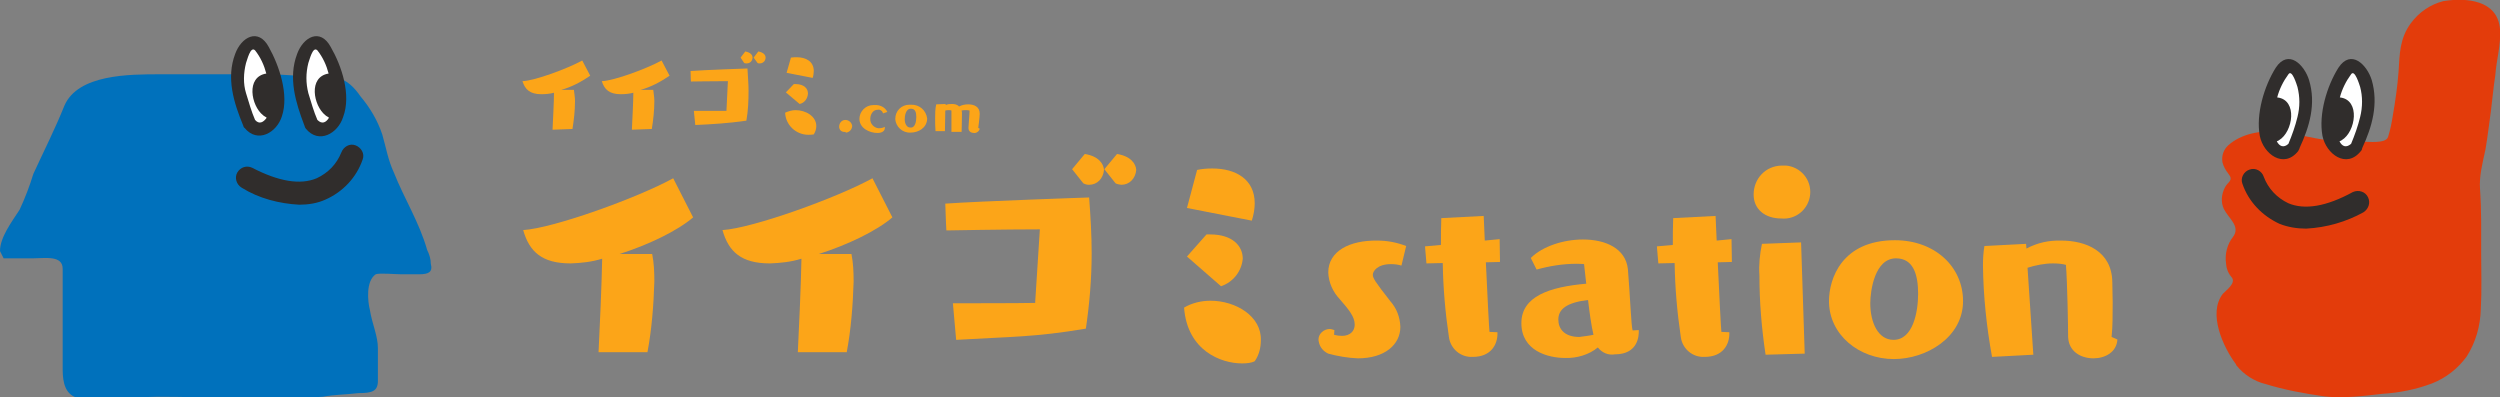 <?xml version="1.0" encoding="utf-8"?>
<!-- Generator: Adobe Illustrator 27.2.0, SVG Export Plug-In . SVG Version: 6.00 Build 0)  -->
<svg version="1.1" id="レイヤー_1" xmlns="http://www.w3.org/2000/svg" xmlns:xlink="http://www.w3.org/1999/xlink" x="0px"
	 y="0px" width="690px" height="109.7px" viewBox="0 0 690 109.7" style="enable-background:new 0 0 690 109.7;"
	 xml:space="preserve">
<rect x="0" y="0" width="690" height="109.7" fill="#808080" stroke="none"/>
<style type="text/css">
	.st0{clip-path:url(#SVGID_00000046332340729319084120000006900535436948685737_);}
	.st1{fill:#FCA518;}
	.st2{fill:#0071BC;}
	.st3{fill:#FFFFFF;}
	.st4{fill:#302D2C;}
	.st5{fill:#E33C0B;}
</style>
<g id="logo_station">
	<g>
		<g>
			<defs>
				<rect id="SVGID_1_" width="690" height="109.7"/>
			</defs>
			<clipPath id="SVGID_00000032646868389366050350000014040311626729354163_">
				<use xlink:href="#SVGID_1_"  style="overflow:visible;"/>
			</clipPath>
			
				<g id="グループ_6012" transform="translate(0 0)" style="clip-path:url(#SVGID_00000032646868389366050350000014040311626729354163_);">
				<path id="パス_7944" class="st1" d="M185.8,49.2c-9.8,5.4-33.1,13.8-41.4,14.3c1.7,6,5.2,9.2,13.1,9.2
					c2.9-0.1,5.8-0.4,8.7-1.3c-0.1,6.3-0.7,20.1-1,25.8h13.5c1.2-6.4,1.7-13,1.9-19.5c0-2.6-0.1-5.1-0.6-7.6h-9
					c7.9-2.5,16-6.4,20.3-10.1L185.8,49.2z"/>
				<path id="パス_7945" class="st1" d="M240.8,49.2c-9.8,5.4-33.1,13.8-41.4,14.3c1.7,6,5.2,9.2,13.1,9.2
					c2.9-0.1,5.8-0.4,8.7-1.3c-0.1,6.3-0.7,20.1-1,25.8h13.5c1.2-6.4,1.7-13,1.9-19.5c0-2.6-0.1-5.1-0.6-7.6h-9
					c7.9-2.5,16-6.4,20.3-10.1L240.8,49.2z"/>
				<path id="パス_7946" class="st1" d="M308.3,42.5l-3.5,4.2l3.1,3.9c0.6,0.3,1,0.3,1.6,0.4c2.2,0,3.9-1.7,4.1-4.1
					C313.5,45.2,312.1,43.1,308.3,42.5"/>
				<path id="パス_7947" class="st1" d="M299.4,42.5l-3.5,4.2l3.1,3.9c0.6,0.3,1,0.4,1.6,0.4c2.2,0,3.9-1.7,4.1-4.1
					C304.6,45.2,303.2,43.1,299.4,42.5"/>
				<path id="パス_7948" class="st1" d="M260.9,56.2c0.1,4.1,0.3,7.4,0.3,7.4s16.3-0.3,25.8-0.3l-1.3,20.3
					c-4.4,0.1-18.4,0.1-22.7,0.1l0.9,10.1c15-0.9,21.6-0.7,35.8-3.1c1-6.8,1.6-13.8,1.6-20.8c0-5-0.3-10.1-0.7-15.4
					C300.7,54.5,270.8,55.5,260.9,56.2"/>
				<path id="パス_7949" class="st1" d="M334.1,83c-2.5,0-5.1,0.6-7.3,1.9c0.9,11.9,10.2,15.4,16,15.4c1.2,0,2.5-0.1,3.5-0.6
					c1.2-1.7,1.7-3.8,1.7-5.8C348.2,87.3,341.1,83,334.1,83"/>
				<path id="パス_7950" class="st1" d="M346.3,56.1c0-6.6-5.2-9.6-11.7-9.6c-1.5,0-2.8,0.1-4.2,0.4l-2.8,10.5l17.9,3.5
					C346,59.3,346.3,57.7,346.3,56.1"/>
				<path id="パス_7951" class="st1" d="M343,71.4c0-3.5-2.8-6.7-9-6.7h-1l-5.4,6.1L337,79C340.3,77.9,342.7,74.9,343,71.4"/>
				<path id="パス_7952" class="st1" d="M366.6,75.2c0.1,2.8,1.3,5.4,3.2,7.4c2.5,2.9,4.1,4.8,4.1,7c0,1.7-1.2,3.1-3.5,3.1
					c-0.7,0-1.5-0.1-2.2-0.3l0.1-1.3c-0.4-0.1-0.9-0.3-1.3-0.3c-1.6,0-3.1,1.3-3.1,2.9v0.1c0,0.3,0.1,0.4,0.1,0.6
					c0.3,1.5,1.3,2.6,2.6,3.2c2.6,0.7,5.4,1.2,8.2,1.3c7.4,0,11.7-3.8,11.7-8.7c-0.1-2.6-1-5.1-2.8-7.1c-4.2-5.4-4.8-6.3-4.8-7.3
					c0-0.9,1.2-2.9,5-2.9c1,0,1.9,0.1,2.9,0.4l1.3-5.4c-2.6-1-5.2-1.5-8-1.5C372.5,66.3,366.6,69.3,366.6,75.2"/>
				<path id="パス_7953" class="st1" d="M413.9,66l-4.1,0.4l-0.3-6.8l-11.7,0.6c-0.1,2.5-0.1,4.8-0.1,7.4l-4.4,0.4l0.4,4.7
					l4.5-0.1c0.1,6.8,0.7,13.7,1.7,20.4c0.4,3.2,3.2,5.7,6.6,5.5c5.1,0,6.8-3.5,6.8-6.4v-0.4l-2.2-0.1c-0.1-0.7-0.6-10.3-1-19.2
					l3.9-0.1L413.9,66z"/>
				<path id="パス_7954" class="st1" d="M449.3,74.3c-0.6-5.7-6.1-8.2-12.4-8.2c-5.4,0-11.2,1.9-14.4,5.1l1.6,3.2
					c3.6-1,7.3-1.6,11.1-1.6c1.3,0,2,0.1,2,0.1c0.1,0.7,0.3,2.8,0.6,5.4c-10.2,0.9-17.9,3.5-17.9,10.9c0,7.6,7.3,9.6,12.1,9.6
					c3.2,0.1,6.6-0.9,9-2.9c1.2,1.5,2.9,2.2,4.7,1.9c6.6,0,6.6-5.4,6.6-6.3v-0.4l-1.7,0.1C450.2,90,449.9,81.4,449.3,74.3 M435.9,93
					c-4.2,0-5.8-2.3-5.8-4.8c0-2.8,2.2-4.7,8.2-5.4c0.4,3.4,0.9,7.1,1.5,9.6C438.4,92.7,437.2,92.8,435.9,93"/>
				<path id="パス_7955" class="st1" d="M477.9,66l-4.1,0.4l-0.3-6.8l-11.7,0.6c-0.1,2.5-0.1,4.8-0.1,7.4l-4.4,0.4l0.4,4.7
					l4.5-0.1c0.1,6.8,0.7,13.7,1.7,20.4c0.4,3.2,3.2,5.7,6.6,5.5c5.1,0,6.8-3.5,6.8-6.4v-0.4l-2.2-0.1c-0.1-0.7-0.6-10.3-1-19.2
					l3.9-0.1L477.9,66z"/>
				<path id="パス_7956" class="st1" d="M486.3,67.3c-0.6,2.9-0.9,5.8-0.7,8.7c0,7.3,0.6,14.6,1.7,21.9l10.8-0.3l-1-30.7
					L486.3,67.3z"/>
				<path id="パス_7957" class="st1" d="M491.7,45.7c-4.4,0.1-7.7,3.6-7.7,8c0,4.1,3.2,6.6,7.6,6.6c4.1,0.4,7.6-2.6,8-6.6
					c0.4-4.1-2.6-7.6-6.6-8C492.4,45.7,492.1,45.7,491.7,45.7"/>
				<path id="パス_7958" class="st1" d="M523,66.3c-14.6,0-18.2,10.6-18.2,16.8c0,9.3,8.3,16,17.9,16c9,0,19.1-6,19.1-16
					C541.8,73.6,534,66.3,523,66.3 M522.6,93.8c-4.2,0-6.4-4.7-6.4-10.1c0-3.4,1.2-12.4,7.1-12.4c4.8,0,6.1,4.5,6.1,9.8
					C529.4,86.1,528,93.8,522.6,93.8"/>
				<path id="パス_7959" class="st1" d="M582.8,93c0.3-2.8,0.3-6.1,0.3-9.6c0-1.7-0.1-3.6-0.1-5.5c-0.1-8.6-7.3-11.5-14.1-11.5
					c-3.4-0.1-6.6,0.6-9.6,2.2l-0.1-1.3l-11.5,0.6c-0.3,1.7-0.4,3.5-0.4,5.4c0.1,8.5,1,16.9,2.5,25.2l11.4-0.6l-1.6-24
					c2.2-0.7,4.7-1.2,7-1.2c1.3,0,2.5,0.1,3.6,0.4c0.4,5.1,0.6,17.3,0.6,19.8c0.1,4.1,3.5,6,7,6c3.2,0,6.4-1.7,6.6-5.2L582.8,93z"/>
				<path id="パス_7960" class="st1" d="M152.5,35.8c0.1-2.3,0.4-7.7,0.4-10.2c-1.2,0.3-2.3,0.4-3.5,0.4c-3.1,0-4.5-1.3-5.2-3.6
					c3.4-0.1,12.5-3.5,16.5-5.7l2.2,4.2c-2.5,1.7-5.1,3.1-8,3.9h3.5c0.1,1,0.3,2,0.3,3.1c0,2.6-0.3,5.2-0.7,7.7L152.5,35.8z"/>
				<path id="パス_7961" class="st1" d="M174.4,35.8c0.1-2.3,0.4-7.7,0.4-10.2c-1.2,0.3-2.3,0.4-3.5,0.4c-3.1,0-4.5-1.3-5.2-3.6
					c3.4-0.1,12.5-3.5,16.5-5.7l2.2,4.2c-2.5,1.7-5.1,3.1-8,3.9h3.5c0.1,1,0.3,2,0.3,3.1c0,2.6-0.3,5.2-0.7,7.7L174.4,35.8z"/>
				<path id="パス_7962" class="st1" d="M200.9,22.4c-3.8,0-10.2,0.1-10.2,0.1s-0.1-1.3-0.1-2.9c3.9-0.3,15.7-0.7,15.7-0.7
					c0.1,2.2,0.3,4.1,0.3,6.1c0,2.8-0.1,5.5-0.6,8.3c-4.7,0.7-9.5,1-14.1,1.2l-0.4-3.9c1.7,0,7.3,0,9,0L200.9,22.4z M204.4,15.9
					l1.3-1.7c1.5,0.3,2,1,2,1.7c0,0.9-0.7,1.6-1.6,1.6c-0.3,0-0.4,0-0.7-0.1L204.4,15.9z M208,15.9l1.3-1.7c1.5,0.3,2,1,2,1.7
					c0,0.9-0.7,1.6-1.6,1.6c-0.3,0-0.4,0-0.6-0.1L208,15.9z"/>
				<path id="パス_7963" class="st1" d="M223.1,37.2c-3.5,0-6.3-2.8-6.4-6.1c0.9-0.4,1.9-0.7,2.9-0.7c2.8,0,5.7,1.7,5.7,4.4
					c0,0.9-0.3,1.6-0.7,2.3C224.1,37.2,223.5,37.2,223.1,37.2 M216.9,25.5l2.2-2.3h0.4c2.5,0,3.5,1.3,3.5,2.6
					c-0.1,1.5-1,2.6-2.3,2.9L216.9,25.5z M217.1,20.1l1.2-4.2c0.6-0.1,1.2-0.1,1.6-0.1c2.6,0,4.7,1.2,4.7,3.8c0,0.6-0.1,1.3-0.3,1.9
					L217.1,20.1z"/>
				<path id="パス_7964" class="st1" d="M233.3,36.4c-0.9,0.1-1.6-0.4-1.7-1.3V35c0-1,0.7-1.9,1.7-1.9c0.9,0,1.7,0.6,1.9,1.6
					c0,0.9-0.6,1.7-1.6,1.9C233.5,36.6,233.4,36.6,233.3,36.4"/>
				<path id="パス_7965" class="st1" d="M243.7,31.3c-0.1-0.7-0.9-1.2-1.5-1c-1.2,0-2,1.2-2,2.5c-0.1,1.3,1,2.5,2.3,2.6l0,0
					c0.6,0,1.2-0.1,1.7-0.4c0,0.1,0,0.3,0,0.4c0,0.7-0.7,1.3-2,1.3c-2.2,0-5-1.3-5-3.9c0-2,1.7-3.8,3.8-3.8c0.1,0,0.3,0,0.4,0
					c1.5-0.1,2.9,0.6,3.5,1.9L243.7,31.3z"/>
				<path id="パス_7966" class="st1" d="M251.3,36.6c-2.2,0.1-4.1-1.6-4.2-3.8l0,0c0-2.2,1.7-3.9,3.9-3.9c0.1,0,0.3,0,0.4,0
					c2.3-0.1,4.2,1.5,4.5,3.8v0.1C255.8,35.3,253.5,36.6,251.3,36.6 M252.9,32.3c0-1.3-0.3-2.3-1.5-2.3c-1.5,0-1.7,2.2-1.7,2.9
					c0,1.3,0.6,2.3,1.5,2.3C252.6,35.4,252.9,33.5,252.9,32.3"/>
				<path id="パス_7967" class="st1" d="M270.4,35.5c-0.1,0.7-0.9,1.3-1.6,1.2c-0.7,0-1.5-0.4-1.5-1.3v-0.1v-0.1
					c0-0.6,0.3-3.5,0.3-4.7c-0.3-0.1-0.6-0.1-1-0.1c-0.4,0-0.9,0-1.2,0.1c0.1,0.3,0.1,0.6,0.1,0.9c0,1.9-0.1,4.8-0.1,5h-2.8V36
					c0-0.7,0-2.2,0-3.5c0-0.9,0-1.6,0-2c-0.3-0.1-0.4-0.1-0.7-0.1s-0.7,0-1,0.1l-0.1,5.7h-2.6c-0.1-1.2-0.1-2.5-0.1-3.5
					c0-1.3,0-2.6,0.3-3.9l2.6-0.1v0.3c0.6-0.3,1.2-0.3,1.7-0.3c0.7,0,1.5,0.1,2,0.7c0.7-0.4,1.6-0.6,2.5-0.6c1.6,0,3.2,0.6,3.2,2.6
					c0,0.9-0.4,3.9-0.4,3.9L270.4,35.5z"/>
				<path id="パス_7968" class="st2" d="M0,69.3c0-3.8,3.2-8,5.4-11.4c1.5-3.2,2.8-6.6,3.8-9.9c2.8-6.1,6-12.4,8.6-18.9
					c3.8-8.6,17.8-8.6,26.5-8.6h30.3c3.9,0.1,8,0.4,11.9,0.9c2-0.3,3.9-0.3,6,0c3.2,0.4,5.4,2.9,7,5.2c2.6,3.1,4.7,6.6,6,10.5
					c1,3.4,1.6,7.1,3.2,10.5c2.8,7.1,7,13.7,9.2,21.4c0.6,1.2,1,2.5,1,3.8c0.6,2.3-0.6,2.9-3.2,2.9h-5c-1.6,0-6-0.4-7,0
					c-2.8,1.9-2.2,7.6-1.6,9.9c0.6,3.8,2.2,7.1,2.2,10.5v9c0,2.9-1.6,3.4-5.4,3.4c-3.2,0.4-6.6,0.4-9.8,1c-15.2,1-30.7,0-45.9,0
					c-3.2,0-20.5,1-22.7,0c-3.2-1.5-3.2-5.7-3.2-8V74.2c0-3.8-4.8-2.9-8.2-2.9H1L0,69.3z"/>
				<path id="パス_7969" class="st3" d="M68.8,34.1c0,0-1-2.5-1.5-3.6c-0.4-1.5-0.9-2.8-1.2-4.2c-0.7-2.8-0.9-5.7-0.1-8.5
					c0.6-2,1.5-5.4,3.6-6.1c2.2-0.6,4.2,4.7,4.7,6.1c1,2.3,1.7,4.8,2,7.3c0,2,0.4,4.7-0.1,6.7C75.2,35,71.1,37.7,68.8,34.1"/>
				<path id="パス_7970" class="st4" d="M74.2,13c-2.9-5.4-7.6-2.8-9.3,1.9c-2.5,6.6-0.4,13.4,2.2,19.7c0,0.1,0.1,0.1,0.1,0.3
					c0,0.1,0.1,0.3,0.3,0.4c3.6,4.4,8.9,1.3,10.3-3.2C79.8,26.2,77.1,18.2,74.2,13 M70.4,33.1c-1-2.3-1.7-4.8-2.5-7.4
					s-0.7-5.5,0-8.3c0.3-0.7,1.2-4.8,2.5-3.5c1.5,1.9,2.5,4.1,3.1,6.4l0,0c-5.7,0.9-4.2,8.9-0.9,11.5c0.3,0.3,0.7,0.4,1,0.7
					C72.7,33.8,71.5,34.4,70.4,33.1"/>
				<path id="パス_7971" class="st3" d="M86,34.1c0,0-1-2.5-1.5-3.6c-0.4-1.5-0.9-2.8-1.2-4.2c-0.7-2.8-0.9-5.7-0.1-8.5
					c0.6-2,1.5-5.4,3.6-6.1c2.2-0.6,4.2,4.7,4.7,6.1c1,2.3,1.7,4.8,2,7.3c0,2,0.4,4.7-0.1,6.7C92.5,35,88.4,37.7,86,34.1"/>
				<path id="パス_7972" class="st4" d="M91.3,13c-2.9-5.4-7.6-2.8-9.3,1.9c-2.5,6.6-0.4,13.4,2,19.7c0,0.1,0.1,0.1,0.1,0.3
					c0,0.1,0.1,0.3,0.3,0.6c3.6,4.4,8.9,1.3,10.3-3.2C97,26.2,94.3,18.2,91.3,13 M87.6,33.1c-1-2.3-1.7-4.8-2.5-7.4
					c-0.7-2.8-0.7-5.5,0-8.3c0.3-0.7,1.2-4.8,2.5-3.5c1.5,1.9,2.5,4.1,3.1,6.4l0,0c-5.7,0.9-4.2,8.9-0.9,11.5c0.3,0.3,0.7,0.4,1,0.7
					C90,33.8,88.9,34.4,87.6,33.1"/>
				<path id="パス_7973" class="st4" d="M82.6,56.5c-5.5-0.3-11.1-1.7-15.9-4.7c-1.5-0.9-2-2.8-1.2-4.2c0.9-1.5,2.6-2,4.1-1.3
					c7.3,3.8,13.3,4.8,17.8,2.9c3.2-1.5,5.5-3.9,6.8-7.1c0.6-1.6,2.3-2.6,3.9-2c1.6,0.6,2.6,2.3,2,3.9c-1.7,5-5.5,9-10.3,11.1
					C87.6,56.1,85.1,56.5,82.6,56.5"/>
				<path id="パス_7974" class="st5" d="M690,8c-0.7-8-9.2-8.7-15.6-7.7c-3.6,0.9-6.8,3.1-9,6.1c-3.1,4.2-3.1,8.5-3.4,13.4
					c-0.3,4.1-0.9,8.2-1.6,12.2c-0.3,2-0.7,3.9-1.3,5.8s-5.4,1.3-7.1,1.3c-4.2,0.1-8.5-0.1-12.7-0.9c-3.5-0.6-7.1-1.6-10.8-1.9
					c-4.7-0.3-9.9,0.6-13.5,3.8c-1.3,1.2-1.9,2.9-1.6,4.7c0.3,1.2,0.9,2.2,1.6,3.1c1.6,2-0.1,2.2-0.9,3.8c-1,1.9-1.2,4.1-0.3,6
					c1.3,2.6,4.7,4.8,2.5,7.7c-1.6,2-2.3,4.8-1.9,7.4c0.1,1.5,0.7,2.8,1.6,3.8c1.2,1.6-1.7,3.6-2.5,4.5c-4.2,5.4,0.1,14.7,3.6,19.4
					c0,0.1,0.1,0.1,0.1,0.3c0,0,0,0.1,0.1,0.1c2,2.5,5,4.4,8,5.1c5.2,1.6,10.6,2.6,16.2,3.4c5.2,0.6,10.8-0.1,16-0.7
					c4.7-0.3,9.3-1.2,13.8-2.9c3.8-1.5,7.1-4.1,9.5-7.4c2.5-3.9,3.8-8.5,3.9-13.1c0.3-5.1,0.1-10.3,0.1-15.4
					c0-5.8,0.1-11.7-0.3-17.5c-0.3-3.9,0.7-7.4,1.5-11.2c0.6-3.5,1-7.1,1.5-10.6c0.4-3.2,0.7-6.6,1.2-9.8C689,16.5,690.3,12.5,690,8
					"/>
				<path id="パス_7975" class="st3" d="M650.4,40.6c0,0,1-2.5,1.5-3.6c0.4-1.5,0.9-2.8,1.2-4.2c0.7-2.8,0.9-5.7,0.1-8.5
					c-0.6-2-1.5-5.4-3.6-6.1s-4.2,4.7-4.7,6.1c-1,2.3-1.7,4.8-2,7.3c0,2-0.4,4.7,0.1,6.7C644,41.4,647.9,44.3,650.4,40.6"/>
				<path id="パス_7976" class="st4" d="M654.6,22.1c-1.3-4.2-5.7-8.7-9.2-3.4c-3.2,5.1-5.5,12.8-4.4,18.8c1,5,6.6,9.2,10.6,4.2
					c0.1-0.1,0.3-0.3,0.3-0.6c0-0.1,0.1-0.1,0.1-0.3C654.7,35,656.5,28.7,654.6,22.1 M645.7,39c0.1-0.1,0.4-0.1,0.6-0.3
					c3.9-2.3,5.2-11.1-0.4-11.8c0,0,0,0-0.1,0c0.6-2.3,1.7-4.5,3.1-6.4c1-1.5,2.3,2.9,2.5,3.5c0.7,2.6,0.7,5.5,0,8.3
					c-0.6,2.5-1.5,5-2.5,7.4C647.5,40.9,646.4,40.4,645.7,39"/>
				<path id="パス_7977" class="st3" d="M633.2,40.6c0,0,1-2.5,1.5-3.6c0.4-1.5,0.9-2.8,1.2-4.2c0.7-2.8,0.9-5.7,0.1-8.5
					c-0.6-2-1.5-5.4-3.6-6.1c-2.2-0.7-4.2,4.7-4.7,6.1c-1,2.3-1.7,4.8-2,7.3c0,2-0.4,4.7,0.1,6.7C626.6,41.4,630.7,44.3,633.2,40.6"
					/>
				<path id="パス_7978" class="st4" d="M637.3,22.1c-1.3-4.2-5.7-8.7-9.2-3.4c-3.2,5.1-5.5,12.8-4.4,18.8c1,5,6.6,9.2,10.6,4.2
					c0.1-0.1,0.1-0.3,0.3-0.6c0-0.1,0.1-0.1,0.1-0.3C637.4,35,639.3,28.7,637.3,22.1 M628.4,39c0.1-0.1,0.4-0.1,0.6-0.3
					c3.9-2.3,5.2-11.1-0.4-11.8c0,0,0,0-0.1,0c0.6-2.3,1.7-4.5,3.1-6.4c1-1.5,2.3,2.9,2.5,3.5c0.7,2.8,0.7,5.5,0,8.3
					c-0.6,2.5-1.5,5-2.5,7.4C630.3,40.9,629.1,40.4,628.4,39"/>
				<path id="パス_7979" class="st4" d="M636.5,63.1c-2.5,0-5-0.4-7.3-1.3c-4.8-2.2-8.6-6.1-10.3-11.1c-0.6-1.6,0.4-3.4,2-3.9
					c1.6-0.6,3.4,0.4,3.9,2c1.2,3.2,3.6,5.8,6.8,7.3c4.5,1.9,10.5,0.9,17.8-3.1c1.6-0.7,3.5-0.1,4.2,1.5c0.7,1.5,0.1,3.2-1.3,4.1
					C647.6,61.2,642.2,62.8,636.5,63.1"/>
			</g>
		</g>
	</g>
</g>
<g id="レイヤー_2_00000067208197795227364510000011403054722794193073_">
</g>
</svg>
